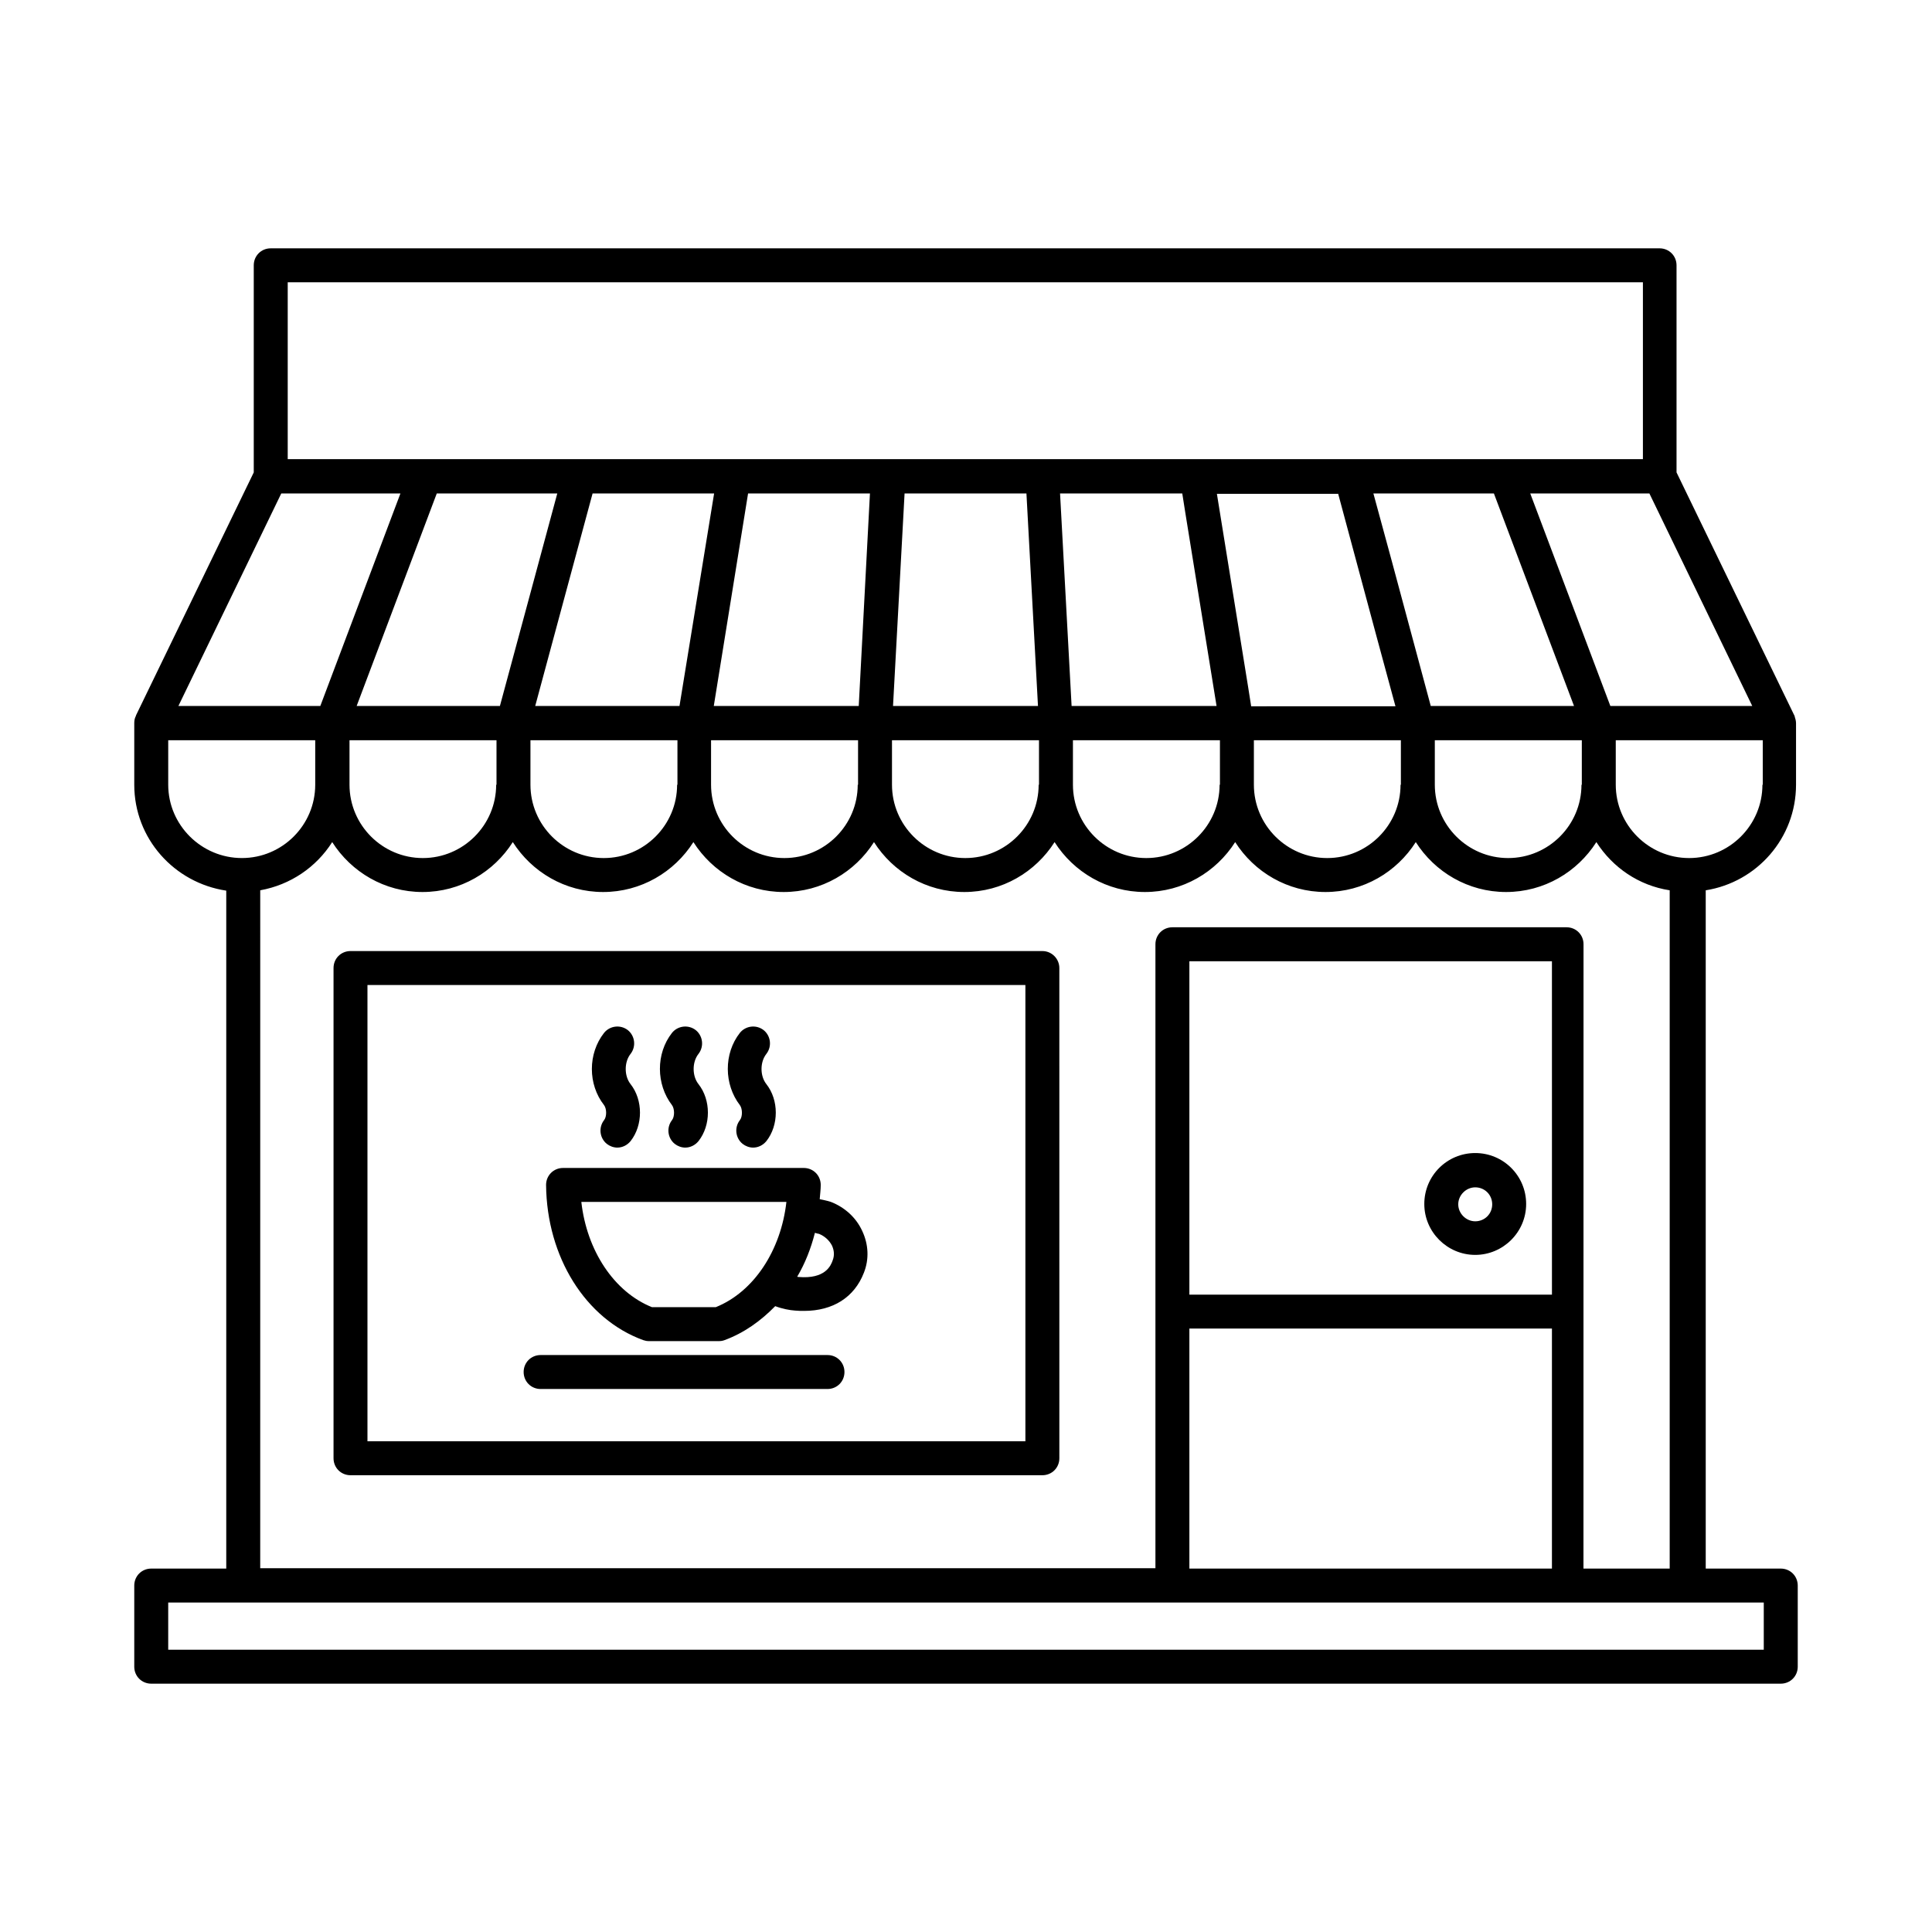 <?xml version="1.0" encoding="UTF-8"?>
<!-- Uploaded to: SVG Repo, www.svgrepo.com, Generator: SVG Repo Mixer Tools -->
<svg fill="#000000" width="800px" height="800px" version="1.1" viewBox="144 144 512 512" xmlns="http://www.w3.org/2000/svg">
 <g>
  <path d="m615.92 559.69h-19.883v-179.75c13.586-2.16 23.93-13.855 23.93-27.98v-16.285c0-0.629-0.18-1.258-0.359-1.801 0-0.09 0-0.18-0.09-0.27l-31.219-64.414v-54.879c0-2.519-1.98-4.5-4.5-4.5h-368.05c-2.519 0-4.5 1.98-4.5 4.5v54.879l-31.219 64.414c0 0.09 0 0.18-0.09 0.27-0.27 0.539-0.359 1.168-0.359 1.801v16.285c0 14.305 10.617 26 24.379 28.07v179.66h-19.879c-2.519 0-4.5 1.98-4.5 4.5v21.5c0 2.519 1.98 4.5 4.5 4.5h431.84c2.519 0 4.5-1.98 4.5-4.5v-21.5c-0.004-2.519-1.98-4.5-4.5-4.5zm-4.859-207.73c0 10.707-8.727 19.434-19.434 19.434s-19.434-8.727-19.434-19.434v-11.785h38.957v11.785zm-47.953 0c0 10.707-8.727 19.434-19.434 19.434s-19.434-8.727-19.434-19.434v-11.785h38.957v11.785zm-47.949 0c0 10.707-8.727 19.434-19.434 19.434-10.707 0-19.434-8.727-19.434-19.434v-11.785h38.957v11.785zm-47.953 0c0 10.707-8.727 19.434-19.434 19.434s-19.434-8.727-19.434-19.434v-11.785h38.957v11.785zm-47.953 0c0 10.707-8.727 19.434-19.434 19.434-10.707 0-19.434-8.727-19.434-19.434v-11.785h38.957v11.785zm-47.949 0c0 10.707-8.727 19.434-19.434 19.434-10.707 0-19.434-8.727-19.434-19.434v-11.785h38.957v11.785zm-47.863 0c0 10.707-8.727 19.434-19.434 19.434-10.707 0-19.434-8.727-19.434-19.434v-11.785h38.957v11.785zm-47.953 0c0 10.707-8.727 19.434-19.434 19.434s-19.434-8.727-19.434-19.434v-11.785h38.957v11.785zm264.41-77.191 21.23 56.32h-37.965l-10.258-38.145-4.945-18.176zm-41.293 0 10.258 38.145 4.949 18.262-38.238 0.004-0.809-5.129-8.277-51.191h32.117zm-41.293 0 0.809 5.129 8.277 51.191h-38.414l-3.059-56.32zm-41.297 0 3.059 56.32h-38.414l3.059-56.32zm-44.441 56.32h-38.414l9.086-56.32h32.297zm-47.504 0h-38.234l6.746-25.012 8.457-31.309h32.207zm-39.133-31.309-8.457 31.309h-37.965l21.23-56.32h31.938zm285.82 31.309-21.23-56.32h31.578l27.258 56.32zm-350.51-112.28h359.14v46.871h-359.14zm-1.707 55.957h31.578l-21.23 56.32h-37.609zm-29.961 77.191v-11.785h38.957v11.785c0 10.707-8.727 19.434-19.434 19.434-10.707 0-19.523-8.727-19.523-19.434zm24.383 27.98c8.008-1.441 14.844-6.117 19.074-12.773 5.039 7.918 13.855 13.227 23.93 13.227 10.078 0 18.895-5.309 23.93-13.227 5.039 7.918 13.855 13.227 23.93 13.227 10.078 0 18.895-5.309 23.93-13.227 5.039 7.918 13.855 13.227 23.93 13.227 10.078 0 18.895-5.309 23.93-13.227 5.039 7.918 13.855 13.227 23.93 13.227 10.078 0 18.895-5.309 23.93-13.227 5.039 7.918 13.855 13.227 23.93 13.227 10.078 0 18.895-5.309 23.93-13.227 5.039 7.918 13.855 13.227 23.93 13.227 10.078 0 18.895-5.309 23.93-13.227 5.039 7.918 13.855 13.227 23.93 13.227 10.078 0 18.895-5.309 23.93-13.227 4.32 6.746 11.246 11.516 19.434 12.773v179.75h-22.852l0.016-165.45c0-2.519-1.98-4.5-4.5-4.5h-104.45c-2.519 0-4.5 1.98-4.5 4.5v165.36l-237.24-0.004zm342.32 107.15h-96.086v-88.348h96.082zm-96.086 8.996h96.082v63.605h-96.082zm152.22 85.109h-422.84v-12.504h422.84z"/>
  <path d="m534.95 476.56c7.379 0 13.496-6.027 13.496-13.496s-6.027-13.496-13.496-13.496-13.496 6.027-13.496 13.496 6.117 13.496 13.496 13.496zm0-17.902c2.519 0 4.5 1.98 4.5 4.5s-1.98 4.5-4.5 4.5c-2.43 0-4.5-2.07-4.5-4.5s2.07-4.5 4.5-4.5z"/>
  <path d="m420.24 396.04h-183.35c-2.519 0-4.5 1.98-4.5 4.5v129.91c0 2.519 1.98 4.5 4.5 4.5h183.35c2.519 0 4.5-1.98 4.5-4.5l-0.004-129.91c0-2.43-1.977-4.5-4.496-4.5zm-4.5 129.91h-174.36v-120.91h174.36z"/>
  <path d="m314.44 499.14c0.539 0.18 0.988 0.27 1.531 0.27h18.531c0.539 0 1.078-0.09 1.531-0.27 5.129-1.891 9.535-5.039 13.406-8.996 1.891 0.719 3.867 1.078 5.219 1.168 0.809 0.09 1.711 0.09 2.43 0.09 7.648 0 13.316-3.598 15.836-10.078 1.441-3.598 1.258-7.559-0.449-11.156-1.621-3.508-4.59-6.207-8.277-7.648-0.18-0.09-1.531-0.449-2.969-0.719 0.09-1.258 0.27-2.519 0.27-3.777 0-2.519-1.98-4.5-4.5-4.5h-63.785c-2.519 0-4.5 1.98-4.5 4.5 0.176 19.074 10.434 35.539 25.727 41.117zm46.602-28.16c1.531 0.629 2.699 1.711 3.418 3.059 0.629 1.348 0.719 2.699 0.18 4.047-0.449 1.258-1.891 4.949-9.086 4.32-0.09 0-0.18 0-0.27-0.09 2.07-3.508 3.598-7.379 4.68-11.605 0.539 0.18 0.988 0.27 1.078 0.27zm-8.637-8.457c-1.441 12.863-8.637 23.84-18.715 27.891h-16.914c-10.078-4.047-17.273-15.023-18.715-27.891z"/>
  <path d="m287.27 512.1h76.02c2.519 0 4.5-1.98 4.5-4.5 0-2.519-1.98-4.5-4.5-4.5h-76.02c-2.519 0-4.5 1.98-4.5 4.5 0.004 2.519 1.984 4.5 4.5 4.5z"/>
  <path d="m340.08 440.84c-1.531 1.98-1.168 4.769 0.719 6.297 0.809 0.629 1.801 0.988 2.789 0.988 1.348 0 2.609-0.629 3.508-1.711 3.328-4.227 3.328-10.887 0-15.113-1.711-2.16-1.711-5.848 0-8.008 1.531-1.98 1.168-4.769-0.719-6.297-1.98-1.531-4.769-1.168-6.297 0.719-4.32 5.488-4.227 13.676 0 19.164 0.719 0.992 0.719 3.062 0 3.961z"/>
  <path d="m322.09 440.84c-1.531 1.98-1.168 4.769 0.719 6.297 0.809 0.629 1.801 0.988 2.789 0.988 1.348 0 2.609-0.629 3.508-1.711 3.328-4.227 3.328-10.887 0-15.113-1.711-2.16-1.711-5.848 0-8.008 1.531-1.98 1.168-4.769-0.719-6.297-1.98-1.531-4.769-1.168-6.297 0.719-4.32 5.488-4.227 13.676 0 19.164 0.719 0.992 0.719 3.062 0 3.961z"/>
  <path d="m304.09 440.84c-1.531 1.98-1.168 4.769 0.719 6.297 0.809 0.629 1.801 0.988 2.789 0.988 1.348 0 2.609-0.629 3.508-1.711 3.328-4.227 3.328-10.887 0-15.113-1.711-2.16-1.711-5.848 0-8.008 1.531-1.98 1.168-4.769-0.719-6.297-1.98-1.531-4.769-1.168-6.297 0.719-4.32 5.488-4.32 13.676 0 19.164 0.723 0.992 0.723 3.062 0 3.961z"/>
 </g>
</svg>